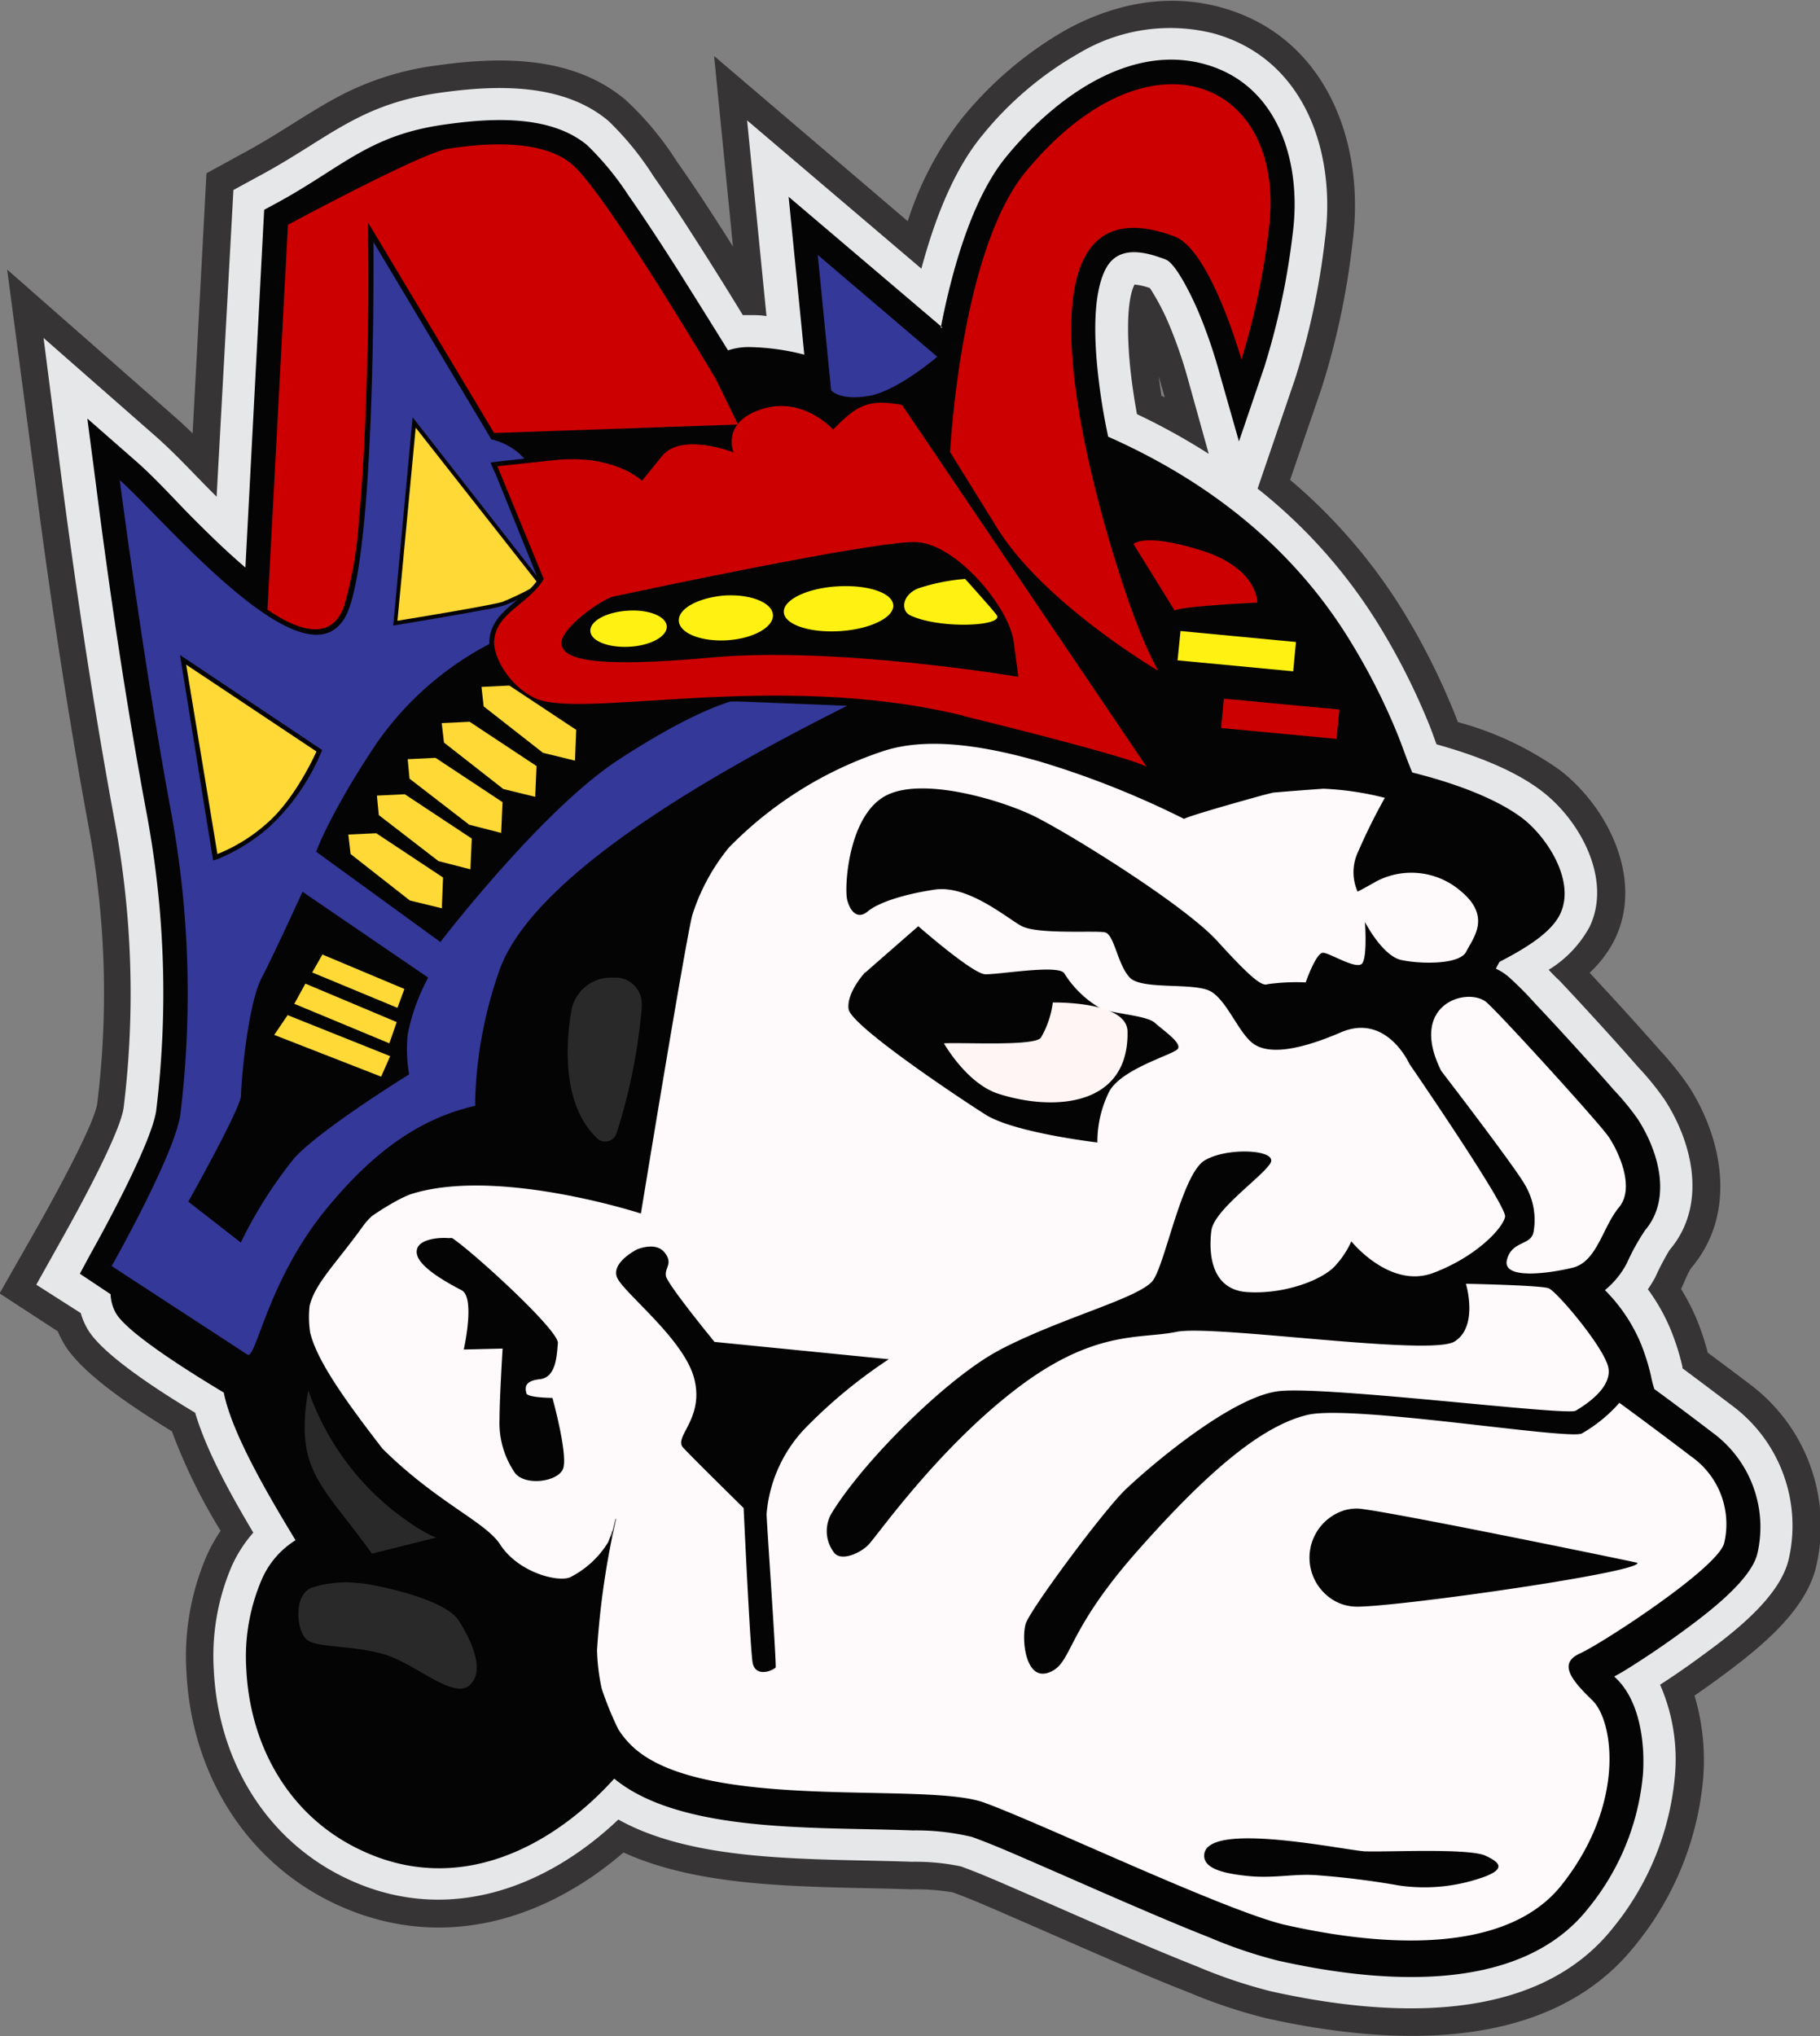 <svg id="Layer_1" data-name="Layer 1" xmlns="http://www.w3.org/2000/svg" viewBox="0 0 177.54 198.58">
  <rect x="0" y="0" width="177.54" height="198.58" fill="#808080" stroke="none"/>
  <g id="Layer_1-2" data-name="Layer_1">
    <path id="embroidery1Color" d="M92,201.42c-7.9,6.76-18,9.65-28,5-8.92-4.17-14.1-12.91-14.58-22.61a24.78,24.78,0,0,1,2-11.44A16.27,16.27,0,0,1,52.75,170,54.93,54.93,0,0,1,48,160.3c-3.39-2.08-8.56-5.42-10.41-8.35a9.75,9.75,0,0,1-.72-1.4l-5.68-3.7L35,140.16c1.19-2.11,5.46-9.81,5.72-11.85a88.42,88.42,0,0,0-.85-27c-2-10.86-3.66-21.79-5.09-32.74L31.93,47,48.29,61.37c.6.52,1.17,1.06,1.73,1.61l1.35-25.37,4-2.19c2.8-1.52,5.39-3.35,8.16-4.9A28,28,0,0,1,73.7,27.11c6.3-.9,13.4-1,18.55,3.34a30.18,30.18,0,0,1,5,6c1.7,2.41,3.31,4.88,4.89,7.37l.59.94-1.84-18.59,18.89,16.11a32.18,32.18,0,0,1,5.26-10,36.28,36.28,0,0,1,10.2-8.67c4.67-2.55,9.88-3.61,15.09-2.18,10.23,2.8,14.13,13.17,12.84,22.92a74.25,74.25,0,0,1-3,14.16l-3.09,9a53.58,53.58,0,0,1,11,12.76A66.28,66.28,0,0,1,173,90c.16.37.3.75.44,1.13a31.15,31.15,0,0,1,10,4.72c4.69,3.64,8.1,10.61,5.35,16.39a11.4,11.4,0,0,1-2.49,3.34l2.94,3.19c1.3,1.43,2.59,2.86,3.86,4.31a31.31,31.31,0,0,1,2.85,3.54c3.44,5.34,4.66,12.57.27,17.73-.36.53-.68,1.39-1,2.07a21.63,21.63,0,0,1,1.52,2.95,24.89,24.89,0,0,1,1.08,3.26c1.35,1,2.69,2,4,3a17.26,17.26,0,0,1,6.61,17.7c-1,4.67-6,8.45-9.65,11.15q-1.11.81-2.25,1.59a22.18,22.18,0,0,1,.85,8,29.85,29.85,0,0,1-6.57,16.28c-8.44,10.71-24.1,9.85-36.05,7.19a50.79,50.79,0,0,1-7.56-2.52c-3-1.16-5.87-2.41-8.78-3.67l-8.53-3.72c-1.9-.82-3.79-1.67-5.73-2.37a21.63,21.63,0,0,0-4-.29c-3.3-.12-6.6-.13-9.9-.27-5.93-.24-12.64-.8-18.17-3.31ZM144.53,59.31l.32.15L144.43,58c-.05-.2-.11-.4-.17-.6Q144.38,58.35,144.53,59.31Z" transform="translate(-31.23 -20.71)" fill="#373435" fill-rule="evenodd"/>
    <path id="embroidery2Color" d="M142.14,61.1a63.32,63.32,0,0,1,7,3.87L147,57.28a44.06,44.06,0,0,0-1.71-4.88,23,23,0,0,0-1.88-3.59,6,6,0,0,0-1.51-.35c-.93,1.86-.61,6.3-.4,8.29.16,1.45.38,2.91.64,4.35Zm11.75,7.25A51.16,51.16,0,0,1,165.7,81.61,65,65,0,0,1,170.49,91c.32.75.59,1.53.87,2.3,3.58,1,7.59,2.47,10.37,4.64,3.67,2.85,6.76,8.55,4.57,13.15a11.15,11.15,0,0,1-4,4.2c.33.34.65.69,1,1,1.32,1.39,2.62,2.81,3.91,4.22s2.57,2.84,3.83,4.28a27,27,0,0,1,2.61,3.22c2.78,4.32,4.09,10.33.45,14.6a24.22,24.22,0,0,0-1.41,2.69c-.22.39-.46.78-.71,1.15a18.69,18.69,0,0,1,2.21,3.9,23.46,23.46,0,0,1,1.16,3.65c0,.05,0,.1,0,.15q2.38,1.77,4.75,3.57a14.6,14.6,0,0,1,5.63,15c-.85,3.81-5.58,7.36-8.63,9.58-1.28.94-2.59,1.85-3.93,2.71a18.08,18.08,0,0,1,1.45,8.85,27.24,27.24,0,0,1-6,14.81c-7.69,9.77-22.56,8.65-33.38,6.25a48.94,48.94,0,0,1-7.16-2.4c-2.93-1.16-5.82-2.39-8.71-3.64s-5.68-2.49-8.53-3.72c-1.94-.84-3.89-1.71-5.88-2.43a21.75,21.75,0,0,0-4.81-.45c-3.3-.12-6.59-.13-9.89-.27-5.88-.24-13.29-.81-18.71-3.85-7.17,6.8-16.82,10.29-26.41,5.8-8-3.75-12.62-11.62-13.05-20.33a22.2,22.2,0,0,1,1.75-10.19,13,13,0,0,1,2.1-3.26c-2.13-3.58-4.57-7.94-5.67-11.69-3.33-2-8.81-5.5-10.4-8a6.59,6.59,0,0,1-.76-1.72L34.77,146l2.53-4.52c1.37-2.44,5.73-10.35,6-12.82a91.55,91.55,0,0,0-.87-27.79c-2-10.81-3.65-21.7-5.08-32.6L35.48,53.67l11.06,9.7C48.37,65,50,66.78,51.73,68.52l.63.63L54,39.24l2.72-1.48c6.54-3.54,9.51-6.89,17.41-8,5.44-.77,12-1,16.45,2.74A29.21,29.21,0,0,1,95,37.93c1.67,2.38,3.25,4.82,4.81,7.28,1.31,2.06,2.61,4.14,3.88,6.23.22,0,.44,0,.66,0,.54,0,1.09,0,1.65.1l-1.89-19.09,17,14.46c1.26-4.7,3.12-9.59,5.94-13a33.29,33.29,0,0,1,9.42-8,17.33,17.33,0,0,1,13.11-1.95c8.93,2.44,12,11.61,10.91,20a72,72,0,0,1-2.91,13.65l-3.68,10.78Z" transform="translate(-31.23 -20.71)" fill="#e6e7e8" fill-rule="evenodd"/>
    <path id="embroidery3Color" d="M123,52.68c1.24-6.4,3.3-13,6.46-16.77,4.47-5.42,11.77-11,19.26-8.95,7.31,2,9.51,9.75,8.61,16.55a71.07,71.07,0,0,1-2.77,13l-2.47,7.25L150,56.42a48.56,48.56,0,0,0-1.84-5.24c-.47-1.13-2.15-4.76-3.22-5.16-2-.77-4.58-1.42-5.82.86-1.39,2.58-1.1,7.39-.79,10.21.22,2.06.56,4.14,1,6.21,9.63,4.27,18,10.7,23.66,20a61.86,61.86,0,0,1,4.56,9c.46,1.12.93,2.55,1.45,3.75,3.56.88,8,2.37,10.77,4.48,2.46,1.91,5.15,6.17,3.66,9.3-.94,2-3.82,3.58-5.93,4.69-.11.2-.22.4-.32.6a.59.59,0,0,1,0,.08,5.05,5.05,0,0,1,1.25.81,33,33,0,0,1,2.57,2.59c1.31,1.38,2.6,2.78,3.87,4.18s2.55,2.8,3.79,4.23a24.62,24.62,0,0,1,2.34,2.85c2,3.09,3.36,7.72.7,10.84a21.9,21.9,0,0,0-1.77,3.2,8.44,8.44,0,0,1-2.14,2.63,16.26,16.26,0,0,1,3.49,5.18,21,21,0,0,1,1,3.18,11.15,11.15,0,0,0,.33,1.29q2.82,2.06,5.6,4.19a11.42,11.42,0,0,1,4.46,11.81c-.6,2.72-5.23,6.12-7.4,7.71q-2.38,1.74-4.88,3.32c-.54.34-1.11.7-1.7,1l.15.14c2.35,2.21,2.87,6.32,2.66,9.39a24,24,0,0,1-5.34,13.08c-6.78,8.6-20.76,7.22-30.22,5.11a44.83,44.83,0,0,1-6.68-2.25c-2.9-1.14-5.76-2.37-8.61-3.6s-5.69-2.49-8.53-3.72c-2-.87-4-1.75-6.06-2.5a23.56,23.56,0,0,0-5.78-.64c-3.29-.12-6.58-.13-9.87-.26-5.91-.25-14.49-.84-19.26-4.79-6.28,6.93-15.37,11.38-24.66,7-7-3.26-10.85-10.1-11.23-17.63a19.09,19.09,0,0,1,1.47-8.71,8.47,8.47,0,0,1,3.33-3.91c-2.6-4.28-6.22-10.42-7-14.4-3.14-1.88-9.22-5.67-10.48-7.67a4,4,0,0,1-.56-1.92l-3-2L40.06,143c1.6-2.85,6-11,6.41-14a95.07,95.07,0,0,0-.9-28.77c-2-10.7-3.63-21.63-5-32.43l-.82-6.27,4.76,4.17c1.73,1.52,3.4,3.35,5,5,1.82,1.84,3.69,3.68,5.66,5.36L57,41.17l1.17-.63c6.42-3.48,9-6.63,16.34-7.67,4.41-.63,10.33-1.06,14,2a28.16,28.16,0,0,1,4,4.86c1.64,2.34,3.2,4.74,4.74,7.15q2.52,4,5,8a6.28,6.28,0,0,1,2.14-.32,22.75,22.75,0,0,1,5.3.74l-1.53-15.4,15,12.75Z" transform="translate(-31.23 -20.71)" fill="#050404" fill-rule="evenodd"/>
    <path id="embroidery4Color" d="M61.68,115.56l1-1.76,8,3.36L70,119l-8.29-3.44Zm-1.76,3.08,1.1-2,8.91,3.75-.72,2.07-9.29-3.86Zm-1.94,3,1.31-1.93,10,4-.88,2Z" transform="translate(-31.23 -20.71)" fill="#ffd936" fill-rule="evenodd"/>
    <path id="embroidery5Color" d="M65.43,104l-.22-1.9,2.72-.13,6.52,4.32-.12,3-3.12-.76Zm2.75-3.8L68,98.3l2.72-.13,6.53,4.32-.13,3L74,104.69Zm3-3.55L71,94.75l2.72-.13,6.53,4.32-.13,3L77,101.14Zm3.36-3.52-.22-1.9,2.72-.13,6.53,4.32-.13,3-3.11-.76Zm3.87-3.53-.21-1.9,2.72-.13,6.52,4.32-.12,3-3.12-.76Z" transform="translate(-31.23 -20.71)" fill="#ffd936" fill-rule="evenodd"/>
    <path id="embroidery6Color" d="M92.42,80.27c2.06-.15,3.78.53,3.85,1.51s-1.54,1.88-3.6,2-3.78-.53-3.85-1.51S90.36,80.41,92.42,80.27Zm9.47-1.48c2.54-.16,4.66.68,4.74,1.88s-1.92,2.32-4.45,2.48-4.65-.67-4.73-1.88S99.36,79,101.89,78.79Zm11-.89c3-.19,5.4.63,5.48,1.83s-2.25,2.34-5.19,2.53-5.41-.63-5.49-1.83S109.9,78.09,112.85,77.9Zm12.5-.73a19.22,19.22,0,0,0-4.64.94c-1.58.69-1.63,2.18-.73,2.61,2.83,1.35,9.09,1.08,8.45,0-.21-.35-3.08-3.54-3.08-3.54Zm21,5.08,11.26,1.07-.27,2.86L146.1,85.11Z" transform="translate(-31.23 -20.71)" fill="#fff212" fill-rule="evenodd"/>
    <path id="embroidery7Color" d="M57.32,80.17l2-37.54s13-7,15.55-7.4S83.74,34,87,36.71s14.07,21,14.07,21l2.15,4.4-23.79.83L67.14,42.42l0,1.85c.06,5,0,10.08-.19,15.09-.13,4-.32,7.93-.69,11.86a39.19,39.19,0,0,1-1.45,8.57C63.51,83.51,60,82,57.32,80.17Z" transform="translate(-31.23 -20.71)" fill="#c00" fill-rule="evenodd"/>
    <path id="embroidery8Color" d="M42.13,144.17s6.23-11,6.7-14.84a97.44,97.44,0,0,0-.92-29.49c-2.63-14.12-5-32.31-5-32.31C47.32,71.42,62,89.21,65.3,80c2.63-7.42,2.36-35.69,2.36-35.69l11.5,19.25a6.25,6.25,0,0,1,2.73,1.39l.49.49c-.9.1-1.79.19-2.68.3l-.62.08.18.44h0l.34.74,4,9.88L71.48,61.41,69.59,81.72l.49-.08,4.73-.8c1.15-.2,2.3-.4,3.45-.62a18,18,0,0,0,2.09-.45,10.58,10.58,0,0,0,1.38-.59c-1.33,1.1-2.67,2.16-2.77,4.08a2.35,2.35,0,0,0,0,.26A30.77,30.77,0,0,0,68,93.15c-4.56,6.8-5.93,10.62-5.93,10.62l12.12,8.81S84,99.76,91.53,94.83c6.62-4.33,10.2-5.49,11-5.71l.71,0,10.63.42C104.69,94.18,83.78,105,80,115.19a41.81,41.81,0,0,0-2.39,12.06c-.06,1.36,0,1.3,0,1.3-6.2,1.39-10.68,5.41-14.39,9.87-5.9,7.08-7,14.92-7.85,14.4l-13.27-8.65Zm6.66-59.58,13.87,9.27-.15.34a21.09,21.09,0,0,1-5,7.15,18,18,0,0,1-5,3.12l-.49.16Zm.81,53.31s5.14-9.14,5.14-10.36.65-8.82,2-11.43,4-8.43,4-8.43L73,116.05a19.7,19.7,0,0,0-2,5.54,14.54,14.54,0,0,0,.14,3.9s-8.59,5.3-11.2,8.16a43.14,43.14,0,0,0-5.22,8.24Zm62.46-81.6L111,45.57l11.66,9.93s-3.89,3.36-6.71,3.83-3.64-.55-3.64-.55Z" transform="translate(-31.23 -20.71)" fill="#333899" fill-rule="evenodd"/>
    <path id="embroidery9Color" d="M71.78,62.42l11.79,15a8.29,8.29,0,0,1-.62.71,25.54,25.54,0,0,1-2.72,1.28C79.17,79.76,70,81.25,70,81.25ZM49.39,85.53,62.1,94s-2,4.56-4.83,7a16.35,16.35,0,0,1-4.83,3Z" transform="translate(-31.23 -20.71)" fill="#ffd936" fill-rule="evenodd"/>
    <path id="embroidery10Color" d="M123.91,64.81s1-19.69,7.4-27.38c5.93-7.17,12.18-9.44,16.8-8.17,4.83,1.32,7.86,6.5,6.88,13.94a70.94,70.94,0,0,1-2.66,12.58s-3-10.66-6.51-12c-18.42-6.91-6.53,30.47-3.7,37.74a43.64,43.64,0,0,0,2.07,4.59s-11.1-6.51-15.69-13.91l-4.59-7.4Z" transform="translate(-31.23 -20.71)" fill="#c00" fill-rule="evenodd"/>
    <path id="embroidery11Color" d="M150.62,88.85l11.27,1.06-.28,2.86-11.26-1.06Zm-4.8-8.62c1.15-.45,8.06-.75,8.06-.75s.1-3.35-5.5-5.1-6.58-.61-6.58-.61l4,6.46Z" transform="translate(-31.23 -20.71)" fill="#c00" fill-rule="evenodd"/>
    <path id="embroidery12Color" d="M66.18,175.1c.95,0,8.36,1.42,9.78,3.63s2.61,5.12,1,6.39-5.28-2.21-8.28-3.08-6.31-.63-7.41-1.34-1.5-4.34.31-5.13A10.74,10.74,0,0,1,66.18,175.1Zm3.23-7.21c3,2.38,4.37,2.77,4.37,2.77l-6.27,1.57c-4.84-6.77-7.58-8-6.21-15.94A26,26,0,0,0,69.41,167.89Zm24.43-49a55.55,55.55,0,0,1-2.47,12.36,1.16,1.16,0,0,1-1.1.79,1.13,1.13,0,0,1-.78-.31c-3.08-2.86-3.25-8.18-2.53-12.42a3.92,3.92,0,0,1,3.86-3.26h.24l.38,0h0a2.57,2.57,0,0,1,2.39,2.74v.05Z" transform="translate(-31.23 -20.71)" fill="#292929" fill-rule="evenodd"/>
    <path id="embroidery13Color" d="M132.77,121.91a9.09,9.09,0,0,0,1.16-3.43s7.24-.16,7.29,2.82c.14,7.37-7.25,7.8-12.6,6.08-3.1-1-5.31-4.92-5.31-4.92C125.29,122.36,132.14,122.76,132.77,121.91Z" transform="translate(-31.23 -20.71)" fill="#fff5f5" fill-rule="evenodd"/>
    <path id="embroidery14Color" d="M171.82,125.15c-3.3-6.6,2.63-8.22,4.42-6.69,1.35,1.17,11,11.77,11.92,13.13s2.62,4.93,1,6.87-2.13,5.31-4.54,5.89-6.87,1.16-6.39-.77,2.42-1.35,2.61-2.8a6.7,6.7,0,0,0-.87-4.55C179,134.49,171.82,125.15,171.82,125.15Zm-43.09,27.22c6.16-3.22,13.8-5.09,15-6.83s2.81-10.31,5-11.65,7.23-1.07,6.42.27-5.49,4.55-5.75,6.56-.14,5.75,3.48,6,7.49-1.2,8.7-2.68a8.57,8.57,0,0,0,1.47-2.27s3.75,4.68,8,3.08,6.83-4.42,7-5.49-9.33-14.89-9.33-14.89-2.23-5-6.69-3.08-7.22,2.12-8.6,1.06-2.45-4-4-5-6.8-.13-8-1.41-1.49-4.19-2.41-4.4-6.65.24-8.2-.65-5.23-4-8.42-3.52-5.55,1.31-6.53,2.13-1.72,0-2-1.15.07-7.87,3.52-10,11.33.24,14.54,1.77,14.78,8.67,18.07,12.29,4.34,4.42,4.9,4.18a20.18,20.18,0,0,1,3.7-.17s1-2.89,1.68-2.89,3.38,1.77,3.86,1,.24-4,.24-4,1.69,3.29,3.53,3.7,5.71.48,6.35-.81,2.49-3.37-.48-5.86a7.37,7.37,0,0,0-8.28-1c-1.76,1-1.84,1-1.84,1a4.68,4.68,0,0,1,.08-3.94,57.17,57.17,0,0,1,2.58-5.2,29.14,29.14,0,0,0-6-.89c-1.57.11-3.26.24-4.9.38l-1,.25c-7.51,2.08-7.69,2.31-7.69,2.31A87.65,87.65,0,0,0,132.73,95c-5.2-1.49-10.84-2.48-15.24-1.07a37.54,37.54,0,0,0-15.16,9.44A19.86,19.86,0,0,0,98.75,110c-.73,2.94-5,29.06-5,29.06s-14.13-4.6-22.53-1.86c-.39.16-.78.34-1.14.53a27.19,27.19,0,0,0-2.56,1.57,6.64,6.64,0,0,0-.89,1c-2.6,3.62-4.66,5.54-5.2,7.77a10,10,0,0,0,.06,2.62c.61,2.44,2.73,5.73,7.06,11.31,5.31,5.25,10,7.1,11.46,9.32,1.74,2.72,5.58,3.72,6.82,3.22a9.2,9.2,0,0,0,3.74-3.45c.16-.41.29-.78.39-1.09l0,.2a2.32,2.32,0,0,1-.15.47l.24-.89c.28-1.25.28-.94.28-.94h0v0h0v0h0a80.28,80.28,0,0,0-1.86,12.8,19.92,19.92,0,0,0,.45,3.73,31,31,0,0,0,1.63,4,8.75,8.75,0,0,0,1.5,1.78c7,6.31,28.43,3.26,34.19,5.36s23.8,10.69,29.47,11.95,20.59,4,26.86-3.92,5.07-16,3-18-3.36-3.61-1.21-4.58,13.53-8.37,14.07-10.79a8.05,8.05,0,0,0-3.23-8.42c-3.4-2.6-7-5.23-7-5.23a14.44,14.44,0,0,1-3.68,3c-1.53.61-22.43-2.86-26.76-1.82s-9.53,5.28-16.64,13.34-6.23,10.91-8.57,11.78-2.69-3.38-2.26-4.76S138.85,168.07,141,166s10.31-9.1,15-9.62,28.07,2.43,28.94,1.91,3.74-2.31,3.14-4.38-5-7.26-5.78-7.56-8.07-.44-8.07-.44,1.26,4.15-1.11,5.63-23.58-1.68-27.14-.94-8-.29-15.7,5.63-13.5,14.29-14.35,15.15-2.81,1.71-3.43.62a3.44,3.44,0,0,1-.08-3.82c3.2-5.17,11.36-13.22,16.31-15.8Zm35.74,48.89c1.9.09,10-.33,11.65.42s1.74,1.32.08,2a17.16,17.16,0,0,1-8.51.91,80.55,80.55,0,0,0-8-1c-2.15-.17-4.21.33-6.69.08s-4.38-.74-4.3-2.06c.21-3.38,13.79-.42,15.78-.34Zm-2.25-33.21h0a4.53,4.53,0,0,1,1.38-.22c1.85,0,27.34,5.26,27.35,5.29.6.89-23.17,4.28-27.35,4.28a4.54,4.54,0,0,1-2-.47h0a4.84,4.84,0,0,1,.63-8.88Zm-46.6-52.47c1.24-1.1,5.19-4.54,5.19-4.54s5.26,4.61,6.5,4.68,7.24-1,7.75-.07a10.12,10.12,0,0,0,3.58,3.43c1.32.52,4.46.66,5.26,1.39s2.71,2,2.2,2.56-5.41,1.9-6.65,4.1a11,11,0,0,0-1.17,5s-8.12-.95-10.9-2.71-13.15-8.69-13.37-10.3,1.61-3.58,1.61-3.58ZM75.35,141.46c2.11,1.42,10.41,9,10.3,10.24s-.17,3.35-1.77,3.52-1.4.93-1.3,1.37,2.54.45,2.54.45,1.61,5.81,1,7-3.56,1.58-4.61.38a8.58,8.58,0,0,1-1.55-5.3c0-2.09.3-6.89.3-6.89l-3.79.09s1.15-5.07-.21-5.78c-4.07-2.11-4.53-3.28-4.35-4,.25-1,2.17-1.17,3.1-1.08A1.23,1.23,0,0,1,75.35,141.46Zm18,1.11s1.82-.81,2.7.28,0,1.48.14,2.3,4.74,6.43,4.74,6.43l17,1.69a48.89,48.89,0,0,0-8.26,6.84,13.74,13.74,0,0,0-3.66,8.24c0,.76,1,14.94.88,15-.61.47-2,.81-2.24-.48s-.88-15.09-.88-15.09-4.93-4.84-5.9-5.89,2.07-2.79,1.09-6.7-7-8.46-7.55-9.93,2-2.72,2-2.72Z" transform="translate(-31.23 -20.71)" fill="#fef9fb" fill-rule="evenodd"/>
    <path id="embroidery15Color" d="M125.23,90.54c18.31,4.52,17.88,5,17.88,5L119.22,60.2c-3.4-.63-4.44.11-6.73,2.4,0,0-2.88-3.27-6.92-2s-2.78,4.23-2.78,4.23-5.1-2-7,.38L93.85,67.6s-2.68-2.66-8.65-2l-5.45.58,4.52,11c-1.48,2.49-4.69,3.26-4.84,6.09-.08,1.38,1.31,4.18,3.9,5.49,4.41,2.22,23.58-2.76,41.9,1.76Zm-33-11.9s24.6-5.28,28.45-5.06,9,6.34,9.44,9.74l.45,3.4s-17.74-3-29.89-1.89S86,84.91,86,83.4s4-4.31,5.13-4.53l1.14-.23Z" transform="translate(-31.23 -20.71)" fill="#c00" fill-rule="evenodd"/>
  </g>
</svg>
